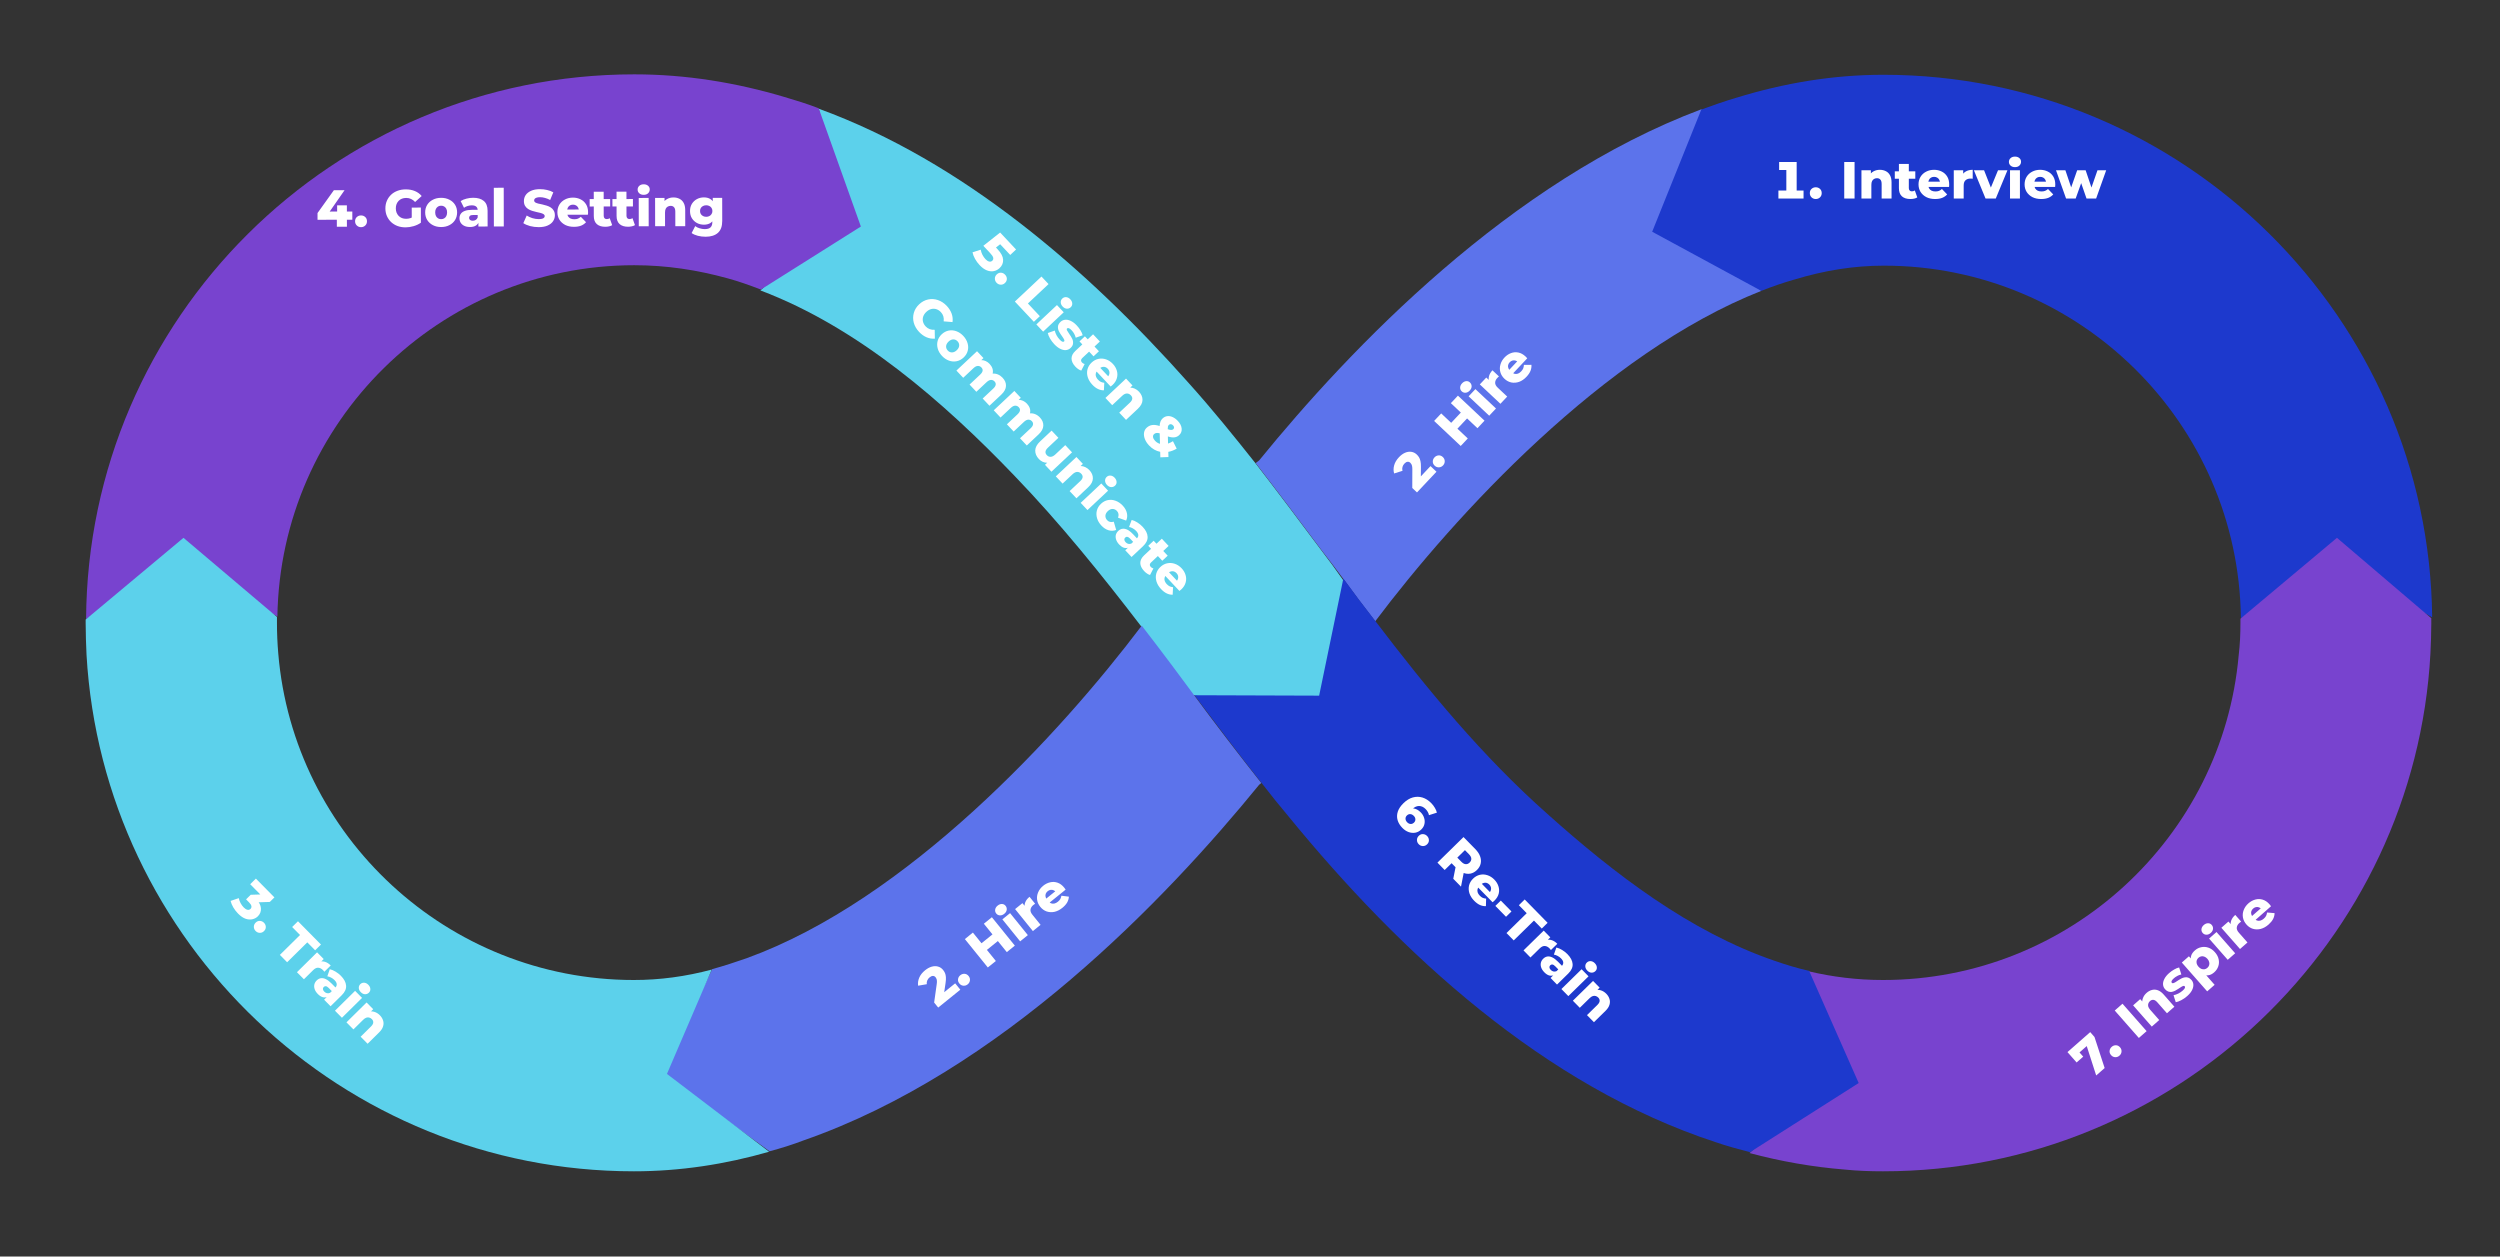 <svg width="1725" height="867" viewBox="0 0 1725 867" fill="none" xmlns="http://www.w3.org/2000/svg">
<rect x="0" y="0" width="1725" height="867" fill="#333333" stroke="none"/>
<g clip-path="url(#clip0_1956_7290)">
<path d="M1157.4 146.1L1215.3 200.7C1106.4 243.6 1003.8 355.8 948.898 428.7C941.398 419.1 934.198 409.5 926.998 399.6C922.198 393 917.098 386.4 911.998 379.8C896.998 359.7 881.698 339.3 866.398 319.5L868.798 317.7C931.798 240.3 1041.9 124.8 1174.2 75.3L1157.4 146.1Z" fill="#5C73EB"/>
<path d="M1299.6 51.6C1264.8 51.6 1230.9 57.3 1197.9 67.5C1189.8 69.9 1182 72.6 1173.9 75.6L1140 159.9L1215.3 200.7C1222.8 197.7 1230.6 195 1238.1 192.9C1258.8 186.6 1279.2 183.3 1299.9 183.3C1434.9 183.3 1544.7 292.2 1546.2 426.6L1612.8 388.2L1678.2 426C1676.1 219.3 1506.9 51.6 1299.6 51.6Z" fill="#1D39CD"/>
<path d="M1612.5 371.1L1545.9 426.9C1545.9 427.8 1545.9 429 1545.9 429.9C1545.9 437.4 1545.6 444.6 1544.7 452.1C1533.6 577.5 1427.7 676.2 1299.3 676.2C1281.6 676.2 1264.5 674.1 1248 670.2L1264.8 741L1207.2 795.6C1228.5 801.3 1250.4 805.2 1272.9 807C1281.6 807.9 1290.6 808.2 1299.3 808.2C1500.9 808.2 1666.2 649.5 1677 450.9C1677.3 444 1677.6 437.1 1677.6 430.2C1677.6 429 1677.6 427.8 1677.6 426.6L1612.5 371.1Z" fill="#7843CF"/>
<path d="M1248.3 669.9C1240.2 668.1 1232.4 665.7 1224.6 663C1165.8 642.9 1113.6 602.7 1067.7 561.6C1023 522 985.2 476.1 948.9 428.4C941.4 418.8 934.2 409.2 927 399.3L898.2 468.9L823.5 478.8C839.1 499.5 854.4 519.9 870.3 540C876.3 547.8 882.6 555.6 888.9 563.1C966.6 658.2 1065.6 749.4 1183.8 788.1C1191.6 790.8 1199.4 792.9 1207.5 795L1282.5 747.3L1248.3 669.9Z" fill="#1D39CD"/>
<path d="M912.003 380.1C897.003 360 881.703 339.6 866.403 319.8C851.403 300.9 836.403 282.3 820.203 264.3C750.603 186 664.503 111.3 564.903 75L582.003 146.1L524.703 200.4C592.203 225.9 651.303 277.5 699.903 328.2C731.403 360.9 759.903 396.3 787.503 432.3C794.403 441.6 801.603 450.9 808.503 459.9C813.303 466.5 818.403 473.1 823.203 479.7L910.203 480L926.703 400.2C921.903 393.3 917.103 386.7 912.003 380.1Z" fill="#5CD1EB"/>
<path d="M564.898 74.7C557.098 71.7 549.298 69.3 541.198 66.9C507.898 57 473.398 51.3 437.698 51.3C229.798 51.3 60.598 219.6 59.398 427.2L126.898 388.2L191.398 425.4C193.498 291.3 303.298 183 437.698 183C459.898 183 481.198 186.3 501.898 192C509.698 194.1 517.198 196.8 524.998 199.8L593.998 156.3L564.898 74.7Z" fill="#7843CF"/>
<path d="M823.498 479.1C818.698 472.5 813.598 465.9 808.798 459.3C801.898 450 794.698 440.7 787.798 431.7C731.398 506.4 626.098 621 515.098 661.2C507.298 663.9 499.198 666.6 491.398 668.7L456.898 740.7L530.998 794.4C538.798 792.3 546.598 789.9 554.398 786.9C690.598 739.5 804.298 620.7 868.798 541.5L870.298 540.3C854.398 520.2 838.798 499.8 823.498 479.1Z" fill="#5C73EB"/>
<path d="M460.202 741L491.102 669C473.102 673.8 455.402 676.2 437.402 676.2C308.702 676.2 202.502 576.9 192.002 450.9C191.402 444 191.102 436.8 191.102 429.9C191.102 428.7 191.102 427.2 191.102 425.7L126.602 371.1L59.102 427.5C59.102 428.4 59.102 429 59.102 429.9C59.102 437.4 59.402 444.6 59.702 451.8C71.102 650.1 236.102 808.2 437.402 808.2C469.202 808.2 500.402 803.4 530.702 794.7L460.202 741Z" fill="#5CD1EB"/>
<path d="M1239.7 134.66L1236.49 131.492H1244.45V137H1227.1V131.492H1235.77L1232.57 134.66V114.356L1235.63 117.308H1227.6V111.8H1239.7V134.66ZM1252.88 137.324C1251.73 137.324 1250.76 136.94 1249.96 136.172C1249.17 135.404 1248.78 134.432 1248.78 133.256C1248.78 132.032 1249.17 131.06 1249.96 130.34C1250.76 129.596 1251.73 129.224 1252.88 129.224C1254.03 129.224 1255 129.596 1255.8 130.34C1256.59 131.06 1256.98 132.032 1256.98 133.256C1256.98 134.432 1256.59 135.404 1255.8 136.172C1255 136.94 1254.03 137.324 1252.88 137.324ZM1272.52 137V111.8H1279.65V137H1272.52ZM1297.1 117.164C1298.62 117.164 1299.98 117.476 1301.21 118.1C1302.43 118.7 1303.39 119.636 1304.09 120.908C1304.81 122.18 1305.17 123.824 1305.17 125.84V137H1298.33V126.956C1298.33 125.564 1298.04 124.556 1297.46 123.932C1296.91 123.284 1296.13 122.96 1295.12 122.96C1294.4 122.96 1293.74 123.128 1293.14 123.464C1292.54 123.776 1292.08 124.268 1291.74 124.94C1291.4 125.612 1291.24 126.488 1291.24 127.568V137H1284.4V117.488H1290.91V123.032L1289.65 121.412C1290.4 119.996 1291.42 118.94 1292.71 118.244C1294.01 117.524 1295.47 117.164 1297.1 117.164ZM1318.17 137.324C1315.68 137.324 1313.73 136.712 1312.34 135.488C1310.95 134.24 1310.25 132.368 1310.25 129.872V113.132H1317.09V129.8C1317.09 130.496 1317.29 131.048 1317.67 131.456C1318.05 131.84 1318.55 132.032 1319.15 132.032C1319.96 132.032 1320.66 131.828 1321.23 131.42L1322.93 136.208C1322.35 136.592 1321.64 136.868 1320.8 137.036C1319.96 137.228 1319.09 137.324 1318.17 137.324ZM1307.41 123.32V118.208H1321.56V123.32H1307.41ZM1335.22 137.324C1332.92 137.324 1330.9 136.892 1329.18 136.028C1327.47 135.14 1326.14 133.94 1325.18 132.428C1324.24 130.892 1323.78 129.152 1323.78 127.208C1323.78 125.264 1324.23 123.536 1325.14 122.024C1326.08 120.488 1327.36 119.3 1329 118.46C1330.63 117.596 1332.46 117.164 1334.5 117.164C1336.42 117.164 1338.18 117.56 1339.76 118.352C1341.34 119.12 1342.6 120.26 1343.54 121.772C1344.48 123.284 1344.94 125.12 1344.94 127.28C1344.94 127.52 1344.93 127.796 1344.91 128.108C1344.88 128.42 1344.86 128.708 1344.84 128.972H1329.39V125.372H1341.2L1338.61 126.38C1338.63 125.492 1338.46 124.724 1338.1 124.076C1337.77 123.428 1337.29 122.924 1336.66 122.564C1336.06 122.204 1335.36 122.024 1334.54 122.024C1333.72 122.024 1333 122.204 1332.38 122.564C1331.78 122.924 1331.31 123.44 1330.98 124.112C1330.64 124.76 1330.47 125.528 1330.47 126.416V127.46C1330.47 128.42 1330.66 129.248 1331.05 129.944C1331.46 130.64 1332.03 131.18 1332.78 131.564C1333.52 131.924 1334.41 132.104 1335.44 132.104C1336.4 132.104 1337.22 131.972 1337.89 131.708C1338.58 131.42 1339.27 130.988 1339.94 130.412L1343.54 134.156C1342.6 135.188 1341.45 135.98 1340.08 136.532C1338.72 137.06 1337.1 137.324 1335.22 137.324ZM1348.1 137V117.488H1354.61V123.176L1353.64 121.556C1354.22 120.092 1355.15 119 1356.45 118.28C1357.75 117.536 1359.32 117.164 1361.17 117.164V123.32C1360.85 123.272 1360.58 123.248 1360.34 123.248C1360.12 123.224 1359.88 123.212 1359.62 123.212C1358.23 123.212 1357.1 123.596 1356.23 124.364C1355.37 125.108 1354.94 126.332 1354.94 128.036V137H1348.1ZM1370.02 137L1361.99 117.488H1369.01L1375.42 133.796H1371.89L1378.63 117.488H1385.14L1377.08 137H1370.02ZM1386.91 137V117.488H1393.75V137H1386.91ZM1390.33 115.328C1389.08 115.328 1388.07 114.98 1387.31 114.284C1386.54 113.588 1386.15 112.724 1386.15 111.692C1386.15 110.66 1386.54 109.796 1387.31 109.1C1388.07 108.404 1389.08 108.056 1390.33 108.056C1391.58 108.056 1392.59 108.392 1393.35 109.064C1394.12 109.712 1394.51 110.552 1394.51 111.584C1394.51 112.664 1394.12 113.564 1393.35 114.284C1392.61 114.98 1391.6 115.328 1390.33 115.328ZM1408.42 137.324C1406.12 137.324 1404.1 136.892 1402.37 136.028C1400.67 135.14 1399.34 133.94 1398.38 132.428C1397.44 130.892 1396.97 129.152 1396.97 127.208C1396.97 125.264 1397.43 123.536 1398.34 122.024C1399.28 120.488 1400.56 119.3 1402.19 118.46C1403.82 117.596 1405.66 117.164 1407.7 117.164C1409.62 117.164 1411.37 117.56 1412.96 118.352C1414.54 119.12 1415.8 120.26 1416.74 121.772C1417.67 123.284 1418.14 125.12 1418.14 127.28C1418.14 127.52 1418.13 127.796 1418.1 128.108C1418.08 128.42 1418.06 128.708 1418.03 128.972H1402.59V125.372H1414.4L1411.8 126.38C1411.83 125.492 1411.66 124.724 1411.3 124.076C1410.96 123.428 1410.48 122.924 1409.86 122.564C1409.26 122.204 1408.55 122.024 1407.74 122.024C1406.92 122.024 1406.2 122.204 1405.58 122.564C1404.98 122.924 1404.51 123.44 1404.17 124.112C1403.84 124.76 1403.67 125.528 1403.67 126.416V127.46C1403.67 128.42 1403.86 129.248 1404.24 129.944C1404.65 130.64 1405.23 131.18 1405.97 131.564C1406.72 131.924 1407.6 132.104 1408.64 132.104C1409.6 132.104 1410.41 131.972 1411.08 131.708C1411.78 131.42 1412.46 130.988 1413.14 130.412L1416.74 134.156C1415.8 135.188 1414.65 135.98 1413.28 136.532C1411.91 137.06 1410.29 137.324 1408.42 137.324ZM1425.59 137L1418.64 117.488H1425.12L1430.63 133.796H1427.53L1433.25 117.488H1439.09L1444.59 133.796H1441.57L1447.26 117.488H1453.27L1446.32 137H1439.7L1435.02 123.5H1437.03L1432.21 137H1425.59Z" fill="white"/>
<path d="M977.722 339.771L974.471 336.712L974.513 323.798C974.52 322.881 974.455 322.145 974.319 321.589C974.2 321.015 974.033 320.562 973.82 320.228C973.605 319.861 973.375 319.563 973.13 319.333C972.536 318.773 971.884 318.538 971.174 318.628C970.48 318.7 969.763 319.129 969.022 319.915C968.397 320.579 967.962 321.34 967.716 322.196C967.47 323.052 967.472 323.944 967.721 324.87L961.944 326.7C961.432 324.933 961.435 323.074 961.953 321.122C962.472 319.171 963.578 317.295 965.272 315.495C966.605 314.08 968 313.053 969.458 312.415C970.915 311.776 972.343 311.555 973.741 311.75C975.156 311.928 976.431 312.552 977.567 313.621C978.161 314.18 978.682 314.818 979.128 315.535C979.556 316.235 979.889 317.125 980.125 318.204C980.361 319.25 980.469 320.588 980.45 322.218L980.351 332.408L977.702 331.546L987.054 321.611L991.169 325.485L977.722 339.771ZM995.708 321.135C994.919 321.974 993.973 322.419 992.871 322.469C991.769 322.519 990.79 322.141 989.933 321.335C989.042 320.496 988.606 319.542 988.624 318.472C988.625 317.385 989.021 316.422 989.81 315.583C990.6 314.745 991.537 314.292 992.621 314.225C993.689 314.142 994.668 314.52 995.559 315.359C996.415 316.165 996.852 317.119 996.868 318.222C996.885 319.325 996.498 320.296 995.708 321.135ZM1001.09 278.181L1005.97 272.991L1024.32 290.263L1019.44 295.454L1001.09 278.181ZM1012.77 302.531L1007.89 307.722L989.539 290.45L994.425 285.259L1012.77 302.531ZM1012.63 288.35L1005.27 296.162L1000.97 292.116L1008.33 284.304L1012.63 288.35ZM1027.55 286.838L1013.34 273.464L1018.03 268.484L1032.23 281.857L1027.55 286.838ZM1014.11 269.494C1013.25 270.402 1012.31 270.898 1011.28 270.98C1010.24 271.062 1009.35 270.75 1008.6 270.042C1007.85 269.335 1007.48 268.463 1007.5 267.427C1007.52 266.391 1007.96 265.418 1008.81 264.509C1009.67 263.601 1010.61 263.097 1011.62 262.998C1012.62 262.883 1013.49 263.179 1014.25 263.887C1015.03 264.627 1015.42 265.523 1015.42 266.576C1015.42 267.595 1014.98 268.567 1014.11 269.494ZM1035.28 278.621L1021.07 265.247L1025.54 260.502L1029.68 264.401L1027.84 263.998C1027.16 262.575 1027.01 261.145 1027.37 259.708C1027.72 258.255 1028.53 256.855 1029.79 255.509L1034.28 259.729C1034.03 259.923 1033.82 260.107 1033.66 260.282C1033.49 260.423 1033.32 260.589 1033.14 260.782C1032.18 261.795 1031.69 262.88 1031.66 264.035C1031.61 265.175 1032.2 266.328 1033.44 267.496L1039.97 273.64L1035.28 278.621ZM1053.3 259.955C1051.72 261.633 1050.02 262.804 1048.21 263.47C1046.39 264.103 1044.61 264.25 1042.85 263.913C1041.09 263.542 1039.5 262.69 1038.08 261.357C1036.67 260.025 1035.72 258.508 1035.25 256.808C1034.77 255.074 1034.78 253.325 1035.29 251.56C1035.78 249.78 1036.72 248.147 1038.12 246.661C1039.44 245.263 1040.93 244.259 1042.59 243.648C1044.23 243.021 1045.93 242.885 1047.67 243.24C1049.41 243.595 1051.07 244.512 1052.64 245.993C1052.82 246.157 1053.01 246.355 1053.22 246.587C1053.43 246.818 1053.63 247.033 1053.8 247.231L1043.22 258.477L1040.6 256.01L1048.69 247.411L1047.65 249.99C1047.02 249.364 1046.34 248.959 1045.62 248.777C1044.92 248.578 1044.22 248.582 1043.53 248.79C1042.86 248.98 1042.25 249.372 1041.69 249.966C1041.13 250.56 1040.76 251.208 1040.6 251.909C1040.45 252.593 1040.5 253.287 1040.76 253.993C1041.01 254.681 1041.45 255.33 1042.1 255.939L1042.86 256.654C1043.55 257.312 1044.29 257.74 1045.06 257.937C1045.85 258.117 1046.63 258.068 1047.42 257.789C1048.2 257.494 1048.94 256.971 1049.64 256.22C1050.3 255.521 1050.76 254.836 1051.03 254.166C1051.3 253.462 1051.45 252.667 1051.49 251.783L1056.69 251.728C1056.8 253.117 1056.59 254.499 1056.05 255.873C1055.5 257.231 1054.58 258.592 1053.3 259.955Z" fill="white"/>
<path d="M647.364 695.226L644.558 691.754L646.349 678.965C646.48 678.058 646.516 677.319 646.456 676.75C646.416 676.165 646.313 675.693 646.146 675.334C645.983 674.942 645.796 674.615 645.584 674.353C645.071 673.719 644.457 673.397 643.741 673.39C643.044 673.367 642.275 673.695 641.435 674.374C640.726 674.947 640.191 675.641 639.832 676.457C639.472 677.272 639.353 678.155 639.474 679.106L633.503 680.137C633.235 678.317 633.49 676.475 634.268 674.612C635.046 672.749 636.396 671.041 638.319 669.487C639.831 668.265 641.352 667.436 642.883 667.001C644.414 666.567 645.858 666.541 647.217 666.924C648.595 667.292 649.774 668.082 650.754 669.296C651.267 669.93 651.696 670.633 652.041 671.403C652.371 672.155 652.58 673.082 652.668 674.183C652.759 675.251 652.685 676.591 652.446 678.204L650.967 688.287L648.459 687.074L659.07 678.497L662.623 682.893L647.364 695.226ZM667.71 679.199C666.814 679.923 665.816 680.235 664.718 680.136C663.619 680.036 662.7 679.529 661.961 678.615C661.191 677.663 660.889 676.658 661.052 675.6C661.2 674.523 661.722 673.623 662.618 672.899C663.514 672.175 664.504 671.853 665.588 671.934C666.656 671.996 667.575 672.503 668.345 673.455C669.084 674.37 669.387 675.375 669.254 676.47C669.12 677.565 668.606 678.475 667.71 679.199ZM678.859 637.37L684.403 632.89L700.243 652.489L694.699 656.97L678.859 637.37ZM687.14 663.079L681.596 667.56L665.756 647.96L671.3 643.48L687.14 663.079ZM688.914 649.009L680.57 655.752L676.859 651.16L685.203 644.417L688.914 649.009ZM703.902 649.532L691.637 634.357L696.957 630.057L709.221 645.233L703.902 649.532ZM692.939 630.527C691.968 631.312 690.966 631.675 689.931 631.616C688.896 631.557 688.054 631.127 687.406 630.324C686.757 629.522 686.513 628.608 686.672 627.584C686.832 626.56 687.398 625.656 688.368 624.871C689.339 624.087 690.334 623.715 691.354 623.755C692.358 623.776 693.185 624.188 693.834 624.99C694.513 625.83 694.78 626.772 694.635 627.814C694.494 628.823 693.928 629.728 692.939 630.527ZM712.679 642.439L700.414 627.263L705.482 623.168L709.057 627.591L707.283 626.942C706.811 625.442 706.852 624.004 707.408 622.629C707.948 621.236 708.937 619.959 710.374 618.797L714.243 623.585C713.971 623.744 713.741 623.899 713.554 624.049C713.371 624.167 713.177 624.308 712.972 624.474C711.889 625.349 711.253 626.357 711.064 627.497C710.86 628.619 711.293 629.842 712.364 631.168L717.998 638.139L712.679 642.439ZM733.056 626.386C731.264 627.835 729.425 628.766 727.538 629.18C725.654 629.56 723.864 629.464 722.167 628.892C720.474 628.286 719.016 627.226 717.794 625.715C716.572 624.203 715.841 622.572 715.599 620.823C715.362 619.04 715.614 617.309 716.355 615.63C717.081 613.932 718.238 612.442 719.824 611.159C721.318 609.953 722.929 609.159 724.659 608.78C726.374 608.381 728.07 608.476 729.749 609.064C731.427 609.651 732.945 610.785 734.303 612.465C734.454 612.652 734.618 612.874 734.795 613.132C734.973 613.389 735.135 613.628 735.282 613.849L723.271 623.556L721.008 620.756L730.191 613.334L728.809 615.748C728.27 615.042 727.656 614.55 726.969 614.272C726.3 613.98 725.61 613.889 724.899 614.002C724.206 614.099 723.542 614.404 722.907 614.917C722.273 615.43 721.826 616.022 721.567 616.694C721.326 617.352 721.287 618.047 721.448 618.781C721.594 619.496 721.946 620.199 722.504 620.89L723.16 621.702C723.764 622.448 724.433 622.972 725.17 623.271C725.924 623.556 726.712 623.614 727.532 623.445C728.337 623.258 729.141 622.839 729.943 622.191C730.69 621.587 731.241 620.972 731.598 620.344C731.958 619.683 732.219 618.917 732.379 618.046L737.533 618.695C737.453 620.086 737.055 621.426 736.338 622.716C735.606 623.986 734.512 625.21 733.056 626.386Z" fill="white"/>
<path d="M164.23 630.343C162.999 629.096 161.922 627.697 160.998 626.147C160.092 624.614 159.465 623.108 159.118 621.629L164.756 619.705C164.986 620.895 165.403 622.051 166.007 623.175C166.627 624.316 167.351 625.305 168.177 626.142C169.037 627.013 169.882 627.545 170.712 627.737C171.543 627.929 172.257 627.73 172.855 627.14C173.384 626.617 173.592 625.99 173.478 625.26C173.381 624.512 172.851 623.652 171.89 622.679L169.791 620.552L172.994 617.391L182.949 617.073L181.688 619.28L172.633 610.108L176.553 606.238L189.35 619.202L186.174 622.338L176.218 622.655L175.174 618.779L176.54 620.163C178.748 622.4 179.914 624.588 180.036 626.728C180.192 628.867 179.484 630.712 177.913 632.263C176.888 633.275 175.645 633.946 174.183 634.276C172.738 634.623 171.161 634.511 169.451 633.94C167.757 633.352 166.017 632.153 164.23 630.343ZM176.385 642.399C175.576 641.579 175.166 640.618 175.156 639.514C175.146 638.411 175.56 637.447 176.397 636.62C177.268 635.761 178.238 635.359 179.306 635.417C180.392 635.458 181.34 635.889 182.149 636.708C182.958 637.528 183.377 638.481 183.404 639.568C183.448 640.637 183.034 641.602 182.163 642.462C181.326 643.288 180.356 643.689 179.253 643.665C178.15 643.641 177.194 643.219 176.385 642.399ZM193.111 658.881L207.022 645.147L201.585 639.639L205.607 635.668L221.465 651.732L217.442 655.702L212.03 650.22L198.119 663.953L193.111 658.881ZM204.898 670.82L218.783 657.112L223.361 661.749L219.313 665.745L219.783 663.915C221.229 663.296 222.664 663.195 224.087 663.612C225.527 664.011 226.896 664.869 228.194 666.184L223.814 670.509C223.629 670.253 223.452 670.04 223.283 669.869C223.148 669.698 222.988 669.519 222.803 669.331C221.825 668.341 220.759 667.808 219.606 667.732C218.469 667.64 217.295 668.193 216.082 669.39L209.703 675.687L204.898 670.82ZM223.618 689.782L226.205 687.228L226.517 686.263L231.282 681.558C232.051 680.8 232.404 679.979 232.342 679.096C232.313 678.213 231.793 677.26 230.782 676.235C230.124 675.569 229.347 675.004 228.451 674.54C227.571 674.059 226.708 673.765 225.86 673.657L227.546 668.755C228.834 669.035 230.154 669.587 231.507 670.41C232.893 671.233 234.126 672.192 235.205 673.285C237.43 675.539 238.629 677.796 238.801 680.054C239.008 682.312 238.009 684.529 235.806 686.704L228.094 694.317L223.618 689.782ZM219.341 685.911C218.245 684.801 217.505 683.676 217.122 682.536C216.739 681.397 216.67 680.302 216.914 679.251C217.175 678.218 217.707 677.305 218.51 676.512C219.364 675.669 220.309 675.158 221.346 674.978C222.416 674.798 223.56 675 224.778 675.585C226.014 676.153 227.339 677.155 228.756 678.589L231.993 681.868L229.457 684.372L226.877 681.759C226.101 680.974 225.425 680.545 224.849 680.473C224.289 680.419 223.796 680.602 223.369 681.024C222.942 681.445 222.76 681.945 222.824 682.522C222.889 683.1 223.199 683.67 223.755 684.234C224.278 684.763 224.878 685.115 225.556 685.289C226.268 685.463 226.998 685.383 227.747 685.049L226.611 687.485C225.402 688.173 224.178 688.386 222.941 688.123C221.738 687.861 220.538 687.124 219.341 685.911ZM231.128 697.389L245.013 683.681L249.819 688.549L235.933 702.257L231.128 697.389ZM248.953 684.598C248.076 683.71 247.616 682.748 247.571 681.712C247.527 680.677 247.872 679.797 248.607 679.072C249.341 678.346 250.226 678.013 251.261 678.07C252.295 678.128 253.251 678.601 254.128 679.489C255.005 680.377 255.474 681.33 255.535 682.349C255.614 683.351 255.286 684.214 254.551 684.939C253.783 685.698 252.872 686.057 251.82 686.016C250.802 685.976 249.847 685.503 248.953 684.598ZM262.1 700.528C263.162 701.604 263.901 702.797 264.317 704.107C264.75 705.399 264.758 706.74 264.342 708.129C263.943 709.535 263.026 710.946 261.591 712.362L253.649 720.203L248.844 715.335L255.991 708.279C256.982 707.301 257.497 706.388 257.536 705.539C257.61 704.691 257.292 703.909 256.584 703.191C256.078 702.679 255.495 702.327 254.835 702.136C254.191 701.928 253.512 701.941 252.798 702.174C252.084 702.407 251.342 702.903 250.574 703.662L243.861 710.288L239.056 705.42L252.941 691.712L257.519 696.349L253.574 700.244L253.842 698.21C255.372 697.744 256.84 697.728 258.246 698.162C259.669 698.578 260.953 699.367 262.1 700.528Z" fill="white"/>
<path d="M219.095 151.648L219.088 147.004L230.366 131.254L237.746 131.242L226.792 146.992L223.406 145.989L243.098 145.957L243.107 151.609L219.095 151.648ZM232.423 156.45L232.415 151.626L232.622 145.974L232.615 141.69L239.347 141.679L239.371 156.439L232.423 156.45ZM249.118 156.747C247.966 156.749 246.993 156.367 246.2 155.6C245.407 154.833 245.009 153.862 245.007 152.686C245.005 151.462 245.399 150.489 246.19 149.768C246.981 149.023 247.953 148.649 249.105 148.647C250.257 148.646 251.229 149.016 252.022 149.759C252.815 150.477 253.213 151.449 253.215 152.673C253.217 153.849 252.822 154.821 252.032 155.591C251.241 156.36 250.27 156.746 249.118 156.747ZM279.834 156.878C277.842 156.881 275.993 156.572 274.288 155.951C272.583 155.305 271.106 154.396 269.856 153.222C268.63 152.048 267.668 150.669 266.969 149.087C266.271 147.48 265.92 145.716 265.917 143.796C265.913 141.876 266.259 140.124 266.952 138.539C267.645 136.929 268.615 135.536 269.861 134.358C271.107 133.18 272.582 132.277 274.285 131.651C276.012 131 277.895 130.673 279.935 130.67C282.311 130.666 284.436 131.058 286.309 131.847C288.183 132.636 289.732 133.774 290.959 135.26L286.429 139.371C285.564 138.436 284.627 137.742 283.618 137.288C282.633 136.809 281.529 136.571 280.305 136.573C279.225 136.575 278.241 136.744 277.354 137.082C276.466 137.419 275.711 137.912 275.088 138.561C274.465 139.186 273.974 139.943 273.616 140.832C273.281 141.696 273.115 142.681 273.117 143.785C273.118 144.841 273.288 145.812 273.625 146.7C273.987 147.587 274.48 148.354 275.105 149.001C275.73 149.624 276.475 150.115 277.339 150.474C278.228 150.808 279.2 150.975 280.256 150.973C281.312 150.971 282.344 150.802 283.351 150.464C284.359 150.102 285.378 149.501 286.408 148.659L290.413 153.657C288.974 154.691 287.307 155.486 285.412 156.041C283.517 156.596 281.658 156.875 279.834 156.878ZM284.111 152.731L284.096 143.227L290.396 143.217L290.413 153.657L284.111 152.731ZM304.405 156.658C302.269 156.661 300.372 156.233 298.714 155.371C297.057 154.51 295.747 153.324 294.785 151.814C293.846 150.279 293.375 148.528 293.372 146.56C293.369 144.592 293.834 142.851 294.768 141.338C295.725 139.824 297.031 138.646 298.686 137.803C300.341 136.937 302.236 136.502 304.372 136.498C306.508 136.495 308.405 136.924 310.062 137.785C311.743 138.622 313.053 139.796 313.992 141.307C314.93 142.817 315.401 144.556 315.404 146.524C315.407 148.492 314.942 150.245 314.009 151.783C313.075 153.296 311.769 154.486 310.09 155.353C308.436 156.22 306.541 156.655 304.405 156.658ZM304.396 151.222C305.188 151.221 305.883 151.04 306.483 150.679C307.106 150.318 307.597 149.789 307.956 149.092C308.315 148.372 308.494 147.519 308.492 146.535C308.491 145.551 308.309 144.724 307.948 144.052C307.587 143.357 307.094 142.83 306.47 142.471C305.869 142.112 305.173 141.933 304.381 141.934C303.613 141.935 302.917 142.116 302.294 142.477C301.694 142.838 301.203 143.367 300.82 144.064C300.461 144.736 300.283 145.565 300.284 146.549C300.286 147.533 300.467 148.384 300.828 149.104C301.213 149.799 301.706 150.326 302.307 150.685C302.931 151.044 303.628 151.223 304.396 151.222ZM330.083 156.293L330.077 152.657L329.607 151.757L329.596 145.061C329.595 143.981 329.257 143.154 328.584 142.579C327.936 141.98 326.891 141.682 325.451 141.684C324.515 141.686 323.567 141.843 322.608 142.157C321.648 142.446 320.833 142.855 320.162 143.385L317.85 138.744C318.953 138.022 320.272 137.468 321.808 137.082C323.367 136.671 324.915 136.465 326.451 136.462C329.619 136.457 332.068 137.185 333.798 138.646C335.552 140.084 336.432 142.35 336.437 145.446L336.455 156.282L330.083 156.293ZM324.323 156.626C322.763 156.628 321.443 156.366 320.362 155.84C319.281 155.314 318.452 154.595 317.874 153.684C317.321 152.773 317.043 151.754 317.041 150.626C317.04 149.426 317.338 148.393 317.936 147.528C318.559 146.639 319.506 145.966 320.777 145.508C322.048 145.025 323.692 144.783 325.708 144.78L330.316 144.772L330.322 148.336L326.65 148.342C325.546 148.344 324.766 148.525 324.311 148.886C323.879 149.247 323.664 149.727 323.665 150.327C323.666 150.927 323.895 151.407 324.351 151.766C324.808 152.125 325.432 152.304 326.224 152.303C326.968 152.302 327.64 152.12 328.239 151.759C328.863 151.374 329.318 150.798 329.605 150.029L330.545 152.548C330.187 153.892 329.48 154.913 328.426 155.611C327.395 156.285 326.027 156.623 324.323 156.626ZM340.772 156.275L340.729 129.563L347.569 129.552L347.612 156.264L340.772 156.275ZM371.715 156.729C369.651 156.733 367.658 156.484 365.737 155.983C363.841 155.458 362.291 154.788 361.09 153.974L363.422 148.715C364.551 149.433 365.848 150.031 367.313 150.508C368.801 150.962 370.278 151.188 371.742 151.185C372.726 151.184 373.518 151.098 374.117 150.929C374.717 150.736 375.149 150.496 375.412 150.207C375.7 149.895 375.843 149.535 375.842 149.127C375.841 148.551 375.577 148.095 375.048 147.76C374.52 147.425 373.835 147.15 372.995 146.935C372.154 146.72 371.218 146.506 370.186 146.292C369.177 146.077 368.157 145.803 367.124 145.469C366.116 145.134 365.191 144.704 364.35 144.177C363.509 143.626 362.824 142.92 362.295 142.056C361.765 141.169 361.5 140.054 361.497 138.71C361.495 137.198 361.901 135.829 362.715 134.604C363.553 133.378 364.799 132.392 366.454 131.646C368.109 130.899 370.172 130.524 372.644 130.52C374.3 130.517 375.921 130.706 377.505 131.088C379.114 131.445 380.543 131.983 381.792 132.701L379.604 137.996C378.403 137.35 377.215 136.872 376.038 136.562C374.861 136.228 373.721 136.062 372.617 136.064C371.633 136.065 370.841 136.175 370.242 136.392C369.642 136.585 369.21 136.849 368.947 137.186C368.684 137.522 368.552 137.906 368.553 138.338C368.554 138.89 368.806 139.334 369.311 139.669C369.84 139.98 370.524 140.243 371.364 140.458C372.229 140.648 373.165 140.851 374.173 141.065C375.206 141.28 376.226 141.554 377.235 141.888C378.267 142.199 379.204 142.629 380.045 143.18C380.886 143.706 381.559 144.413 382.064 145.3C382.594 146.164 382.859 147.255 382.861 148.575C382.864 150.039 382.446 151.396 381.608 152.645C380.794 153.871 379.56 154.857 377.905 155.603C376.274 156.35 374.211 156.725 371.715 156.729ZM396.067 156.51C393.763 156.514 391.746 156.085 390.017 155.224C388.311 154.338 386.977 153.141 386.015 151.63C385.076 150.096 384.606 148.356 384.603 146.412C384.599 144.468 385.053 142.74 385.962 141.226C386.896 139.689 388.178 138.499 389.808 137.656C391.439 136.789 393.274 136.354 395.314 136.351C397.234 136.348 398.987 136.741 400.572 137.531C402.157 138.296 403.419 139.434 404.358 140.944C405.296 142.455 405.767 144.29 405.771 146.45C405.771 146.69 405.759 146.966 405.736 147.278C405.712 147.59 405.689 147.878 405.665 148.142L390.221 148.167L390.216 144.567L402.024 144.548L399.433 145.56C399.456 144.672 399.287 143.905 398.925 143.257C398.588 142.61 398.108 142.107 397.483 141.748C396.882 141.388 396.174 141.21 395.358 141.211C394.542 141.212 393.822 141.393 393.199 141.754C392.6 142.115 392.132 142.632 391.798 143.305C391.463 143.953 391.296 144.722 391.297 145.61L391.299 146.654C391.3 147.614 391.494 148.441 391.879 149.137C392.288 149.832 392.865 150.371 393.61 150.754C394.354 151.113 395.242 151.291 396.274 151.289C397.234 151.288 398.05 151.155 398.722 150.89C399.417 150.6 400.101 150.167 400.772 149.59L404.378 153.328C403.443 154.362 402.293 155.156 400.926 155.71C399.558 156.24 397.939 156.507 396.067 156.51ZM417.653 156.475C415.157 156.479 413.212 155.87 411.818 154.648C410.424 153.403 409.725 151.532 409.72 149.036L409.693 132.296L416.533 132.285L416.56 148.953C416.561 149.649 416.754 150.2 417.139 150.608C417.524 150.991 418.016 151.182 418.616 151.181C419.432 151.18 420.128 150.975 420.703 150.566L422.403 155.351C421.827 155.736 421.12 156.013 420.28 156.183C419.44 156.376 418.565 156.473 417.653 156.475ZM406.866 142.488L406.858 137.376L421.006 137.353L421.014 142.465L406.866 142.488ZM433.367 156.45C430.871 156.454 428.926 155.845 427.532 154.623C426.138 153.377 425.439 151.506 425.435 149.01L425.408 132.27L432.248 132.259L432.275 148.927C432.276 149.623 432.469 150.175 432.854 150.582C433.238 150.966 433.731 151.157 434.331 151.156C435.147 151.155 435.842 150.95 436.418 150.541L438.118 155.326C437.542 155.711 436.835 155.988 435.995 156.157C435.155 156.351 434.279 156.448 433.367 156.45ZM422.581 142.463L422.572 137.351L436.72 137.328L436.729 142.44L422.581 142.463ZM440.756 156.114L440.725 136.602L447.565 136.591L447.596 156.103L440.756 156.114ZM444.141 134.436C442.893 134.438 441.885 134.092 441.116 133.397C440.347 132.702 439.961 131.839 439.959 130.807C439.958 129.775 440.34 128.91 441.107 128.213C441.874 127.516 442.882 127.166 444.13 127.164C445.378 127.162 446.386 127.496 447.155 128.167C447.924 128.814 448.31 129.653 448.311 130.685C448.313 131.765 447.93 132.666 447.164 133.387C446.421 134.084 445.413 134.434 444.141 134.436ZM464.717 136.239C466.229 136.236 467.598 136.546 468.823 137.168C470.048 137.766 471.009 138.701 471.707 139.972C472.43 141.242 472.792 142.886 472.795 144.902L472.813 156.062L465.973 156.073L465.957 146.029C465.955 144.637 465.665 143.629 465.088 143.006C464.535 142.359 463.755 142.036 462.747 142.038C462.027 142.039 461.367 142.208 460.768 142.545C460.168 142.858 459.701 143.351 459.366 144.023C459.031 144.696 458.864 145.572 458.866 146.652L458.881 156.084L452.041 156.095L452.01 136.583L458.526 136.573L458.535 142.117L457.272 140.499C458.014 139.082 459.032 138.024 460.327 137.326C461.622 136.604 463.085 136.241 464.717 136.239ZM486.906 163.347C485.034 163.35 483.245 163.137 481.541 162.708C479.86 162.278 478.419 161.645 477.218 160.807L479.694 156.015C480.511 156.661 481.52 157.164 482.72 157.522C483.945 157.904 485.133 158.094 486.285 158.092C488.133 158.089 489.465 157.679 490.279 156.862C491.094 156.068 491.5 154.904 491.498 153.368L491.494 151.064L491.845 145.591L491.8 140.083L491.794 136.519L498.31 136.509L498.336 152.456C498.342 156.152 497.351 158.89 495.361 160.669C493.372 162.449 490.554 163.341 486.906 163.347ZM485.704 155.033C483.976 155.036 482.38 154.654 480.914 153.889C479.473 153.099 478.307 152.009 477.417 150.618C476.551 149.204 476.116 147.536 476.113 145.616C476.11 143.696 476.539 142.04 477.401 140.646C478.287 139.229 479.449 138.135 480.888 137.365C482.351 136.594 483.946 136.208 485.674 136.205C487.33 136.202 488.746 136.536 489.924 137.206C491.101 137.852 491.99 138.871 492.592 140.262C493.219 141.653 493.534 143.428 493.537 145.588C493.541 147.748 493.231 149.525 492.61 150.918C492.012 152.311 491.126 153.344 489.951 154.018C488.776 154.692 487.36 155.03 485.704 155.033ZM487.316 149.594C488.132 149.593 488.851 149.424 489.475 149.087C490.122 148.75 490.625 148.281 490.984 147.68C491.367 147.08 491.558 146.383 491.557 145.591C491.556 144.799 491.363 144.104 490.978 143.504C490.617 142.905 490.112 142.45 489.463 142.139C488.839 141.804 488.119 141.637 487.303 141.638C486.487 141.64 485.755 141.809 485.107 142.146C484.46 142.459 483.945 142.916 483.562 143.516C483.203 144.117 483.024 144.813 483.025 145.605C483.026 146.397 483.207 147.093 483.568 147.692C483.953 148.292 484.47 148.759 485.119 149.094C485.767 149.429 486.5 149.596 487.316 149.594Z" fill="white"/>
<path d="M688.375 172.033C690.791 174.604 692.049 176.995 692.15 179.205C692.267 181.433 691.451 183.369 689.702 185.012C688.565 186.08 687.236 186.769 685.716 187.078C684.229 187.388 682.63 187.211 680.919 186.546C679.242 185.883 677.573 184.668 675.913 182.901C674.697 181.607 673.647 180.173 672.762 178.601C671.894 177.045 671.321 175.542 671.044 174.09L676.703 172.28C676.904 173.475 677.283 174.633 677.843 175.754C678.418 176.892 679.125 177.908 679.963 178.8C680.801 179.692 681.633 180.244 682.459 180.457C683.318 180.67 684.054 180.489 684.666 179.914C685.278 179.339 685.495 178.641 685.317 177.821C685.139 177 684.425 175.925 683.176 174.596L678.493 169.611L690.086 160.447L701.08 172.149L697.066 175.92L690.115 168.522L687.217 170.8L688.375 172.033ZM687.616 195.094C686.827 194.255 686.441 193.283 686.459 192.18C686.476 191.077 686.913 190.123 687.77 189.318C688.645 188.496 689.616 188.11 690.684 188.161C691.769 188.228 692.714 188.691 693.519 189.548C694.341 190.423 694.743 191.394 694.727 192.464C694.711 193.533 694.265 194.478 693.391 195.3C692.534 196.105 691.554 196.482 690.452 196.431C689.366 196.397 688.421 195.951 687.616 195.094ZM718.622 190.82L723.503 196.015L709.256 209.4L717.489 218.163L713.37 222.033L700.256 208.075L718.622 190.82ZM729.3 210.493L733.983 215.478L719.763 228.838L715.079 223.853L729.3 210.493ZM733.216 211.506C732.361 210.597 731.925 209.624 731.906 208.588C731.888 207.551 732.254 206.68 733.006 205.973C733.759 205.267 734.651 204.955 735.684 205.038C736.717 205.121 737.661 205.617 738.516 206.527C739.37 207.437 739.816 208.401 739.852 209.421C739.905 210.425 739.556 211.28 738.804 211.986C738.017 212.726 737.098 213.062 736.047 212.995C735.014 212.912 734.07 212.416 733.216 211.506ZM727.426 237.468C726.309 236.279 725.339 234.984 724.517 233.583C723.712 232.165 723.2 230.901 722.98 229.791L727.796 228.082C728.001 229.107 728.401 230.181 728.994 231.303C729.605 232.409 730.321 233.399 731.143 234.273C731.899 235.078 732.511 235.572 732.981 235.757C733.485 235.942 733.894 235.887 734.209 235.591C734.523 235.296 734.545 234.88 734.273 234.345C734.035 233.812 733.558 233.041 732.842 232.034C731.914 230.766 731.186 229.622 730.657 228.604C730.145 227.603 729.924 226.527 729.994 225.375C730.064 224.222 730.65 223.128 731.752 222.093C732.661 221.239 733.721 220.754 734.93 220.639C736.156 220.507 737.455 220.768 738.827 221.422C740.233 222.077 741.618 223.131 742.982 224.583C743.952 225.615 744.808 226.736 745.551 227.948C746.294 229.16 746.794 230.288 747.05 231.331L742.26 233.016C741.777 231.099 740.845 229.406 739.465 227.937C738.725 227.15 738.087 226.663 737.549 226.476C737.029 226.273 736.62 226.311 736.323 226.591C735.991 226.903 735.944 227.326 736.182 227.86C736.437 228.377 736.93 229.165 737.661 230.223C738.588 231.56 739.298 232.719 739.794 233.703C740.29 234.686 740.494 235.745 740.408 236.88C740.356 238.016 739.787 239.093 738.703 240.112C737.811 240.95 736.751 241.435 735.525 241.567C734.316 241.682 733.009 241.395 731.604 240.706C730.216 240.034 728.823 238.955 727.426 237.468ZM746.083 255.696C745.426 255.523 744.741 255.196 744.025 254.715C743.327 254.252 742.657 253.68 742.016 252.997C740.274 251.143 739.39 249.29 739.362 247.439C739.335 245.587 740.223 243.815 742.024 242.123L746.799 237.636L744.852 235.564L748.578 232.063L750.525 234.136L754.224 230.66L758.908 235.646L755.208 239.121L758.265 242.375L754.539 245.875L751.483 242.621L746.76 247.058C746.253 247.535 745.974 248.044 745.923 248.586C745.906 249.129 746.111 249.627 746.538 250.082C747.081 250.659 747.706 251.027 748.414 251.185L746.083 255.696ZM767.667 265.631C767.632 265.664 767.196 266.024 766.36 266.711L756.648 256.373C756.11 257.274 755.92 258.21 756.076 259.183C756.267 260.156 756.789 261.098 757.644 262.007C758.284 262.69 758.931 263.185 759.584 263.494C760.253 263.821 761.044 264.032 761.958 264.129L761.694 269.316C758.857 269.38 756.189 268.083 753.691 265.424C752.13 263.763 751.073 262.006 750.519 260.155C749.966 258.304 749.92 256.503 750.382 254.752C750.861 253.018 751.808 251.485 753.225 250.154C754.625 248.84 756.187 247.997 757.914 247.626C759.674 247.257 761.428 247.371 763.175 247.969C764.922 248.567 766.494 249.609 767.891 251.096C769.222 252.512 770.133 254.077 770.622 255.791C771.13 257.487 771.136 259.194 770.641 260.91C770.18 262.628 769.189 264.201 767.667 265.631ZM764.374 254.45C763.651 253.68 762.824 253.238 761.894 253.124C760.98 253.028 760.081 253.263 759.197 253.83L764.67 259.654C765.29 258.808 765.573 257.917 765.517 256.981C765.478 256.063 765.097 255.219 764.374 254.45ZM785.9 270.264C787.56 272.031 788.366 273.941 788.319 275.994C788.289 278.064 787.215 280.094 785.099 282.082L776.965 289.724L772.282 284.739L779.602 277.861C781.543 276.037 781.783 274.347 780.32 272.79C779.515 271.933 778.586 271.505 777.533 271.506C776.497 271.525 775.419 272.06 774.3 273.112L767.426 279.57L762.742 274.585L776.963 261.225L781.424 265.974L779.876 267.428C780.979 267.445 782.041 267.699 783.062 268.189C784.1 268.663 785.046 269.355 785.9 270.264ZM800.642 315.556L800.531 311.758C799.114 311.476 797.746 310.966 796.428 310.229C795.127 309.475 793.934 308.521 792.85 307.367C791.551 305.985 790.595 304.529 789.981 302.999C789.384 301.452 789.183 299.994 789.378 298.625C789.574 297.256 790.162 296.111 791.141 295.191C792.295 294.106 793.589 293.467 795.021 293.274C796.471 293.065 798.179 293.288 800.145 293.944C800.233 291.654 800.916 289.91 802.193 288.71C803.12 287.839 804.18 287.32 805.374 287.154C806.567 286.987 807.792 287.187 809.048 287.752C810.338 288.319 811.558 289.214 812.708 290.439C814.302 292.135 815.182 293.878 815.347 295.666C815.545 297.455 814.971 298.982 813.625 300.247C812.68 301.135 811.578 301.643 810.317 301.774C809.073 301.922 807.577 301.714 805.829 301.15L805.955 306.069C807.054 305.696 808.183 305.146 809.343 304.418L811.908 309.566C810.005 310.695 808.08 311.433 806.134 311.78L806.226 315.348L800.642 315.556ZM809.428 293.52C808.952 293.013 808.443 292.734 807.901 292.683C807.393 292.633 806.938 292.797 806.536 293.175C806.238 293.454 806.024 293.804 805.892 294.225C805.794 294.646 805.74 295.29 805.73 296.155C806.754 296.51 807.556 296.679 808.133 296.663C808.745 296.648 809.226 296.476 809.576 296.148C809.96 295.786 810.135 295.376 810.098 294.916C810.095 294.458 809.872 293.992 809.428 293.52ZM796.999 304.16C797.952 305.175 799.085 305.872 800.398 306.253L800.191 298.988C799.299 298.739 798.537 298.664 797.906 298.764C797.292 298.846 796.749 299.11 796.277 299.553C795.717 300.079 795.492 300.768 795.601 301.621C795.728 302.456 796.194 303.303 796.999 304.16ZM634.178 229.027C632.371 227.103 631.146 224.993 630.505 222.698C629.897 220.404 629.908 218.138 630.538 215.899C631.168 213.661 632.402 211.679 634.238 209.953C636.075 208.228 638.13 207.12 640.403 206.631C642.677 206.141 644.931 206.28 647.165 207.045C649.433 207.812 651.471 209.158 653.279 211.082C654.856 212.761 655.981 214.553 656.651 216.459C657.322 218.364 657.517 220.289 657.235 222.233L651.138 221.737C651.455 219.2 650.817 217.083 649.222 215.387C648.286 214.39 647.229 213.703 646.052 213.327C644.892 212.968 643.704 212.948 642.489 213.267C641.307 213.586 640.2 214.231 639.168 215.201C638.136 216.17 637.415 217.243 637.005 218.418C636.629 219.595 636.584 220.774 636.869 221.954C637.172 223.152 637.791 224.25 638.728 225.247C640.322 226.943 642.395 227.713 644.946 227.555L645.061 233.67C643.104 233.83 641.195 233.516 639.335 232.728C637.475 231.94 635.756 230.706 634.178 229.027ZM649.979 245.582C648.549 244.06 647.574 242.391 647.053 240.575C646.533 238.759 646.503 236.976 646.966 235.224C647.444 233.49 648.392 231.958 649.809 230.627C651.208 229.312 652.788 228.47 654.548 228.101C656.325 227.748 658.086 227.888 659.832 228.52C661.612 229.153 663.226 230.239 664.672 231.778C666.118 233.317 667.101 234.995 667.622 236.811C668.16 238.611 668.19 240.377 667.711 242.111C667.25 243.829 666.311 245.353 664.894 246.684C663.478 248.015 661.889 248.865 660.129 249.235C658.368 249.605 656.598 249.473 654.818 248.84C653.038 248.207 651.425 247.121 649.979 245.582ZM653.941 241.86C654.762 242.734 655.733 243.172 656.854 243.173C657.992 243.158 659.095 242.649 660.162 241.646C661.211 240.66 661.77 239.608 661.839 238.49C661.908 237.371 661.532 236.375 660.71 235.5C659.888 234.626 658.917 234.188 657.796 234.187C656.676 234.186 655.591 234.678 654.541 235.664C653.474 236.667 652.898 237.735 652.811 238.87C652.743 239.989 653.119 240.985 653.941 241.86ZM691.787 260.639C693.43 262.388 694.212 264.272 694.132 266.29C694.069 268.325 692.979 270.337 690.862 272.326L682.729 279.967L678.045 274.982L685.365 268.105C686.362 267.168 686.916 266.286 687.027 265.457C687.154 264.646 686.897 263.9 686.256 263.217C685.55 262.465 684.72 262.108 683.768 262.147C682.816 262.185 681.807 262.705 680.74 263.707L673.682 270.338L668.999 265.353L676.319 258.476C678.26 256.652 678.557 255.023 677.21 253.588C676.487 252.819 675.649 252.453 674.697 252.491C673.745 252.529 672.736 253.05 671.669 254.052L664.611 260.683L659.927 255.698L674.148 242.338L678.61 247.087L677.114 248.492C678.184 248.474 679.196 248.693 680.15 249.147C681.137 249.602 682.034 250.258 682.839 251.115C683.776 252.112 684.43 253.177 684.802 254.309C685.174 255.441 685.215 256.606 684.923 257.802C686.166 257.688 687.382 257.879 688.572 258.374C689.762 258.87 690.834 259.625 691.787 260.639ZM717.544 288.055C719.187 289.804 719.969 291.688 719.889 293.706C719.826 295.741 718.736 297.753 716.619 299.742L708.486 307.383L703.802 302.398L711.122 295.521C712.119 294.584 712.673 293.701 712.784 292.873C712.911 292.062 712.654 291.315 712.013 290.633C711.307 289.881 710.478 289.524 709.526 289.562C708.574 289.6 707.564 290.121 706.497 291.123L699.439 297.754L694.756 292.769L702.076 285.892C704.017 284.068 704.314 282.438 702.967 281.004C702.244 280.234 701.406 279.869 700.454 279.907C699.502 279.945 698.493 280.465 697.426 281.468L690.368 288.099L685.685 283.114L699.905 269.753L704.367 274.502L702.871 275.907C703.941 275.89 704.953 276.108 705.907 276.562C706.895 277.018 707.791 277.674 708.596 278.531C709.533 279.528 710.187 280.593 710.559 281.725C710.932 282.857 710.972 284.021 710.68 285.218C711.923 285.104 713.139 285.294 714.329 285.79C715.519 286.285 716.591 287.04 717.544 288.055ZM739.713 312.124L725.492 325.485L721.031 320.736L722.552 319.306C721.482 319.323 720.453 319.105 719.466 318.649C718.478 318.194 717.598 317.555 716.826 316.733C715.1 314.897 714.262 312.918 714.311 310.797C714.377 308.694 715.494 306.623 717.663 304.586L725.613 297.117L730.297 302.102L723.16 308.806C722.093 309.809 721.504 310.741 721.392 311.604C721.28 312.466 721.586 313.282 722.309 314.052C723.048 314.839 723.919 315.223 724.922 315.203C725.958 315.184 727.044 314.641 728.181 313.573L735.029 307.139L739.713 312.124ZM751.667 324.375C753.327 326.142 754.133 328.052 754.086 330.104C754.055 332.175 752.982 334.204 750.865 336.193L742.732 343.834L738.048 338.849L745.369 331.972C747.31 330.148 747.55 328.457 746.087 326.901C745.282 326.044 744.353 325.616 743.3 325.617C742.264 325.635 741.186 326.171 740.067 327.222L733.192 333.681L728.509 328.695L742.729 315.335L747.191 320.084L745.643 321.539C746.746 321.556 747.808 321.81 748.828 322.3C749.866 322.774 750.812 323.466 751.667 324.375ZM759.893 333.604L764.576 338.589L750.356 351.949L745.672 346.964L759.893 333.604ZM763.809 334.617C762.954 333.708 762.518 332.735 762.499 331.699C762.481 330.662 762.847 329.791 763.599 329.084C764.352 328.378 765.244 328.066 766.277 328.149C767.31 328.232 768.254 328.729 769.109 329.638C769.963 330.548 770.409 331.512 770.445 332.532C770.498 333.536 770.149 334.391 769.397 335.097C768.61 335.837 767.691 336.173 766.64 336.106C765.607 336.023 764.663 335.527 763.809 334.617ZM759.991 362.678C758.512 361.104 757.504 359.4 756.967 357.567C756.43 355.733 756.393 353.941 756.855 352.189C757.333 350.456 758.281 348.923 759.698 347.592C761.115 346.261 762.695 345.419 764.437 345.066C766.214 344.714 767.992 344.871 769.771 345.538C771.567 346.188 773.205 347.3 774.684 348.874C776.196 350.484 777.153 352.203 777.554 354.032C777.973 355.845 777.8 357.571 777.036 359.211L771.445 357.203C772.113 355.357 771.865 353.812 770.698 352.57C769.86 351.678 768.864 351.214 767.71 351.178C766.573 351.16 765.48 351.643 764.431 352.629C763.364 353.632 762.795 354.709 762.725 355.862C762.689 357.015 763.091 358.038 763.929 358.93C765.095 360.172 766.621 360.517 768.506 359.964L770.162 365.67C768.477 366.33 766.735 366.403 764.934 365.889C763.151 365.358 761.503 364.288 759.991 362.678ZM788.403 363.476C790.621 365.838 791.772 368.149 791.854 370.409C791.954 372.654 790.893 374.819 788.672 376.906L780.774 384.326L776.411 379.682L778.248 377.957C776.192 378.538 774.187 377.788 772.231 375.706C771.196 374.604 770.493 373.47 770.121 372.304C769.75 371.138 769.691 370.041 769.944 369.013C770.231 367.986 770.794 367.078 771.633 366.29C772.98 365.024 774.506 364.562 776.21 364.904C777.932 365.23 779.803 366.468 781.824 368.619L784.487 371.453C785.909 369.952 785.716 368.24 783.908 366.316C783.267 365.634 782.505 365.05 781.62 364.564C780.753 364.061 779.897 363.746 779.052 363.618L780.859 358.759C782.123 359.053 783.421 359.628 784.752 360.485C786.118 361.342 787.335 362.339 788.403 363.476ZM776.686 374.139C777.228 374.716 777.845 375.092 778.535 375.266C779.226 375.44 779.933 375.369 780.656 375.052L781.889 373.893L779.868 371.742C778.504 370.29 777.341 370.016 776.379 370.92C775.942 371.331 775.748 371.826 775.798 372.405C775.848 372.983 776.144 373.561 776.686 374.139ZM793.527 396.743C792.87 396.57 792.184 396.243 791.469 395.762C790.77 395.299 790.1 394.726 789.46 394.044C787.718 392.19 786.833 390.337 786.806 388.485C786.779 386.634 787.666 384.862 789.468 383.169L794.243 378.683L792.296 376.61L796.021 373.11L797.969 375.183L801.668 371.707L806.351 376.692L802.652 380.168L805.709 383.421L801.983 386.921L798.926 383.668L794.204 388.105C793.696 388.582 793.417 389.091 793.366 389.632C793.35 390.175 793.555 390.674 793.982 391.129C794.524 391.706 795.15 392.074 795.858 392.231L793.527 396.743ZM815.11 406.678C815.075 406.71 814.64 407.07 813.803 407.757L804.091 397.42C803.554 398.32 803.363 399.256 803.52 400.229C803.71 401.203 804.233 402.144 805.087 403.054C805.728 403.736 806.375 404.232 807.027 404.541C807.696 404.867 808.488 405.079 809.401 405.175L809.138 410.362C806.3 410.427 803.633 409.13 801.135 406.471C799.574 404.809 798.516 403.053 797.963 401.202C797.409 399.351 797.364 397.55 797.826 395.798C798.304 394.064 799.252 392.532 800.669 391.201C802.068 389.886 803.631 389.044 805.357 388.673C807.118 388.303 808.871 388.417 810.619 389.015C812.366 389.613 813.938 390.655 815.335 392.142C816.666 393.559 817.576 395.124 818.066 396.837C818.573 398.534 818.58 400.24 818.085 401.957C817.624 403.674 816.632 405.248 815.11 406.678ZM811.817 395.496C811.094 394.727 810.267 394.285 809.337 394.171C808.423 394.074 807.525 394.31 806.641 394.876L812.113 400.701C812.734 399.854 813.016 398.963 812.961 398.028C812.921 397.11 812.54 396.266 811.817 395.496Z" fill="white"/>
<path d="M967.644 571.268C965.997 569.589 964.894 567.796 964.336 565.89C963.794 564 963.839 562.058 964.469 560.061C965.117 558.082 966.408 556.143 968.345 554.244C970.435 552.194 972.604 550.857 974.85 550.234C977.13 549.612 979.353 549.634 981.519 550.3C983.702 550.983 985.717 552.267 987.566 554.152C988.557 555.163 989.387 556.249 990.054 557.409C990.756 558.57 991.22 559.678 991.447 560.732L985.983 562.461C985.838 561.594 985.549 560.819 985.114 560.136C984.714 559.453 984.228 558.82 983.656 558.238C982.295 556.85 980.783 556.148 979.12 556.131C977.474 556.132 975.845 556.922 974.235 558.502C973.943 558.788 973.635 559.09 973.309 559.409C973.018 559.729 972.734 560.074 972.459 560.445L972.253 558.126C973.223 557.847 974.157 557.737 975.056 557.797C975.972 557.874 976.869 558.137 977.747 558.587C978.642 559.054 979.501 559.707 980.324 560.547C981.433 561.678 982.202 562.941 982.629 564.337C983.091 565.733 983.171 567.134 982.868 568.54C982.583 569.929 981.867 571.186 980.718 572.312C979.468 573.539 978.069 574.289 976.522 574.562C974.992 574.819 973.449 574.668 971.893 574.11C970.354 573.535 968.938 572.587 967.644 571.268ZM970.965 567.405C971.436 567.885 971.942 568.213 972.483 568.388C973.041 568.58 973.593 568.611 974.137 568.48C974.681 568.35 975.185 568.058 975.648 567.604C976.333 566.932 976.655 566.163 976.612 565.297C976.586 564.448 976.212 563.655 975.49 562.918C975.002 562.421 974.48 562.077 973.922 561.885C973.38 561.71 972.829 561.679 972.268 561.792C971.723 561.923 971.22 562.215 970.757 562.668C970.312 563.105 970.018 563.595 969.877 564.136C969.753 564.661 969.773 565.213 969.937 565.792C970.119 566.353 970.461 566.891 970.965 567.405ZM978.918 582.507C978.111 581.685 977.705 580.722 977.699 579.619C977.692 578.516 978.109 577.552 978.949 576.729C979.823 575.872 980.794 575.474 981.863 575.535C982.948 575.58 983.894 576.014 984.701 576.836C985.508 577.659 985.923 578.613 985.946 579.699C985.986 580.769 985.57 581.732 984.696 582.589C983.856 583.413 982.885 583.811 981.782 583.783C980.679 583.755 979.724 583.33 978.918 582.507ZM991.833 595.215L1009.83 577.571L1017.89 585.796C1019.5 587.441 1020.63 589.115 1021.25 590.818C1021.9 592.539 1022.03 594.22 1021.66 595.863C1021.31 597.489 1020.44 598.974 1019.07 600.318C1017.72 601.646 1016.23 602.471 1014.59 602.794C1012.98 603.101 1011.32 602.915 1009.61 602.237C1007.94 601.558 1006.29 600.397 1004.68 598.752L999.387 593.354L1003.74 593.524L996.824 600.304L991.833 595.215ZM1002.75 606.345L1004.92 595.445L1010.23 600.868L1008.09 611.794L1002.75 606.345ZM1003.2 594.053L1003.32 589.498L1008.31 594.587C1009.35 595.649 1010.36 596.211 1011.32 596.271C1012.31 596.348 1013.21 595.984 1014.03 595.177C1014.87 594.354 1015.26 593.45 1015.2 592.465C1015.16 591.497 1014.62 590.482 1013.58 589.42L1008.59 584.33L1013.15 584.299L1003.2 594.053ZM1017.19 621.537C1015.58 619.892 1014.48 618.15 1013.88 616.311C1013.32 614.473 1013.25 612.682 1013.65 610.938C1014.1 609.194 1015.01 607.641 1016.4 606.28C1017.79 604.919 1019.34 604.035 1021.06 603.627C1022.81 603.22 1024.56 603.305 1026.3 603.882C1028.06 604.442 1029.65 605.451 1031.08 606.907C1032.43 608.278 1033.37 609.806 1033.91 611.492C1034.47 613.161 1034.54 614.858 1034.12 616.585C1033.69 618.312 1032.71 619.932 1031.17 621.444C1031 621.612 1030.79 621.797 1030.55 621.998C1030.31 622.2 1030.09 622.384 1029.88 622.552L1019.07 611.525L1021.64 609.004L1029.91 617.435L1027.37 616.29C1028.03 615.686 1028.46 615.028 1028.67 614.317C1028.89 613.624 1028.92 612.928 1028.74 612.231C1028.58 611.55 1028.21 610.919 1027.64 610.336C1027.07 609.753 1026.43 609.365 1025.74 609.172C1025.06 608.995 1024.37 609.023 1023.65 609.253C1022.95 609.467 1022.29 609.885 1021.65 610.507L1020.91 611.238C1020.22 611.91 1019.77 612.627 1019.54 613.388C1019.33 614.167 1019.34 614.956 1019.59 615.756C1019.85 616.539 1020.35 617.299 1021.07 618.036C1021.74 618.722 1022.41 619.212 1023.07 619.507C1023.76 619.802 1024.55 619.988 1025.43 620.064L1025.28 625.256C1023.88 625.31 1022.51 625.042 1021.16 624.452C1019.83 623.845 1018.5 622.873 1017.19 621.537ZM1031.8 625.075L1035.56 621.395L1042.92 628.9L1039.16 632.58L1031.8 625.075ZM1039.48 643.8L1053.43 630.113L1048.02 624.587L1052.05 620.629L1067.85 636.745L1063.82 640.703L1058.43 635.202L1044.47 648.889L1039.48 643.8ZM1051.22 655.778L1065.16 642.117L1069.72 646.769L1065.66 650.751L1066.13 648.923C1067.58 648.309 1069.02 648.213 1070.44 648.634C1071.88 649.039 1073.24 649.901 1074.54 651.22L1070.14 655.53C1069.96 655.274 1069.78 655.06 1069.61 654.889C1069.48 654.718 1069.32 654.538 1069.13 654.349C1068.16 653.356 1067.1 652.819 1065.94 652.74C1064.81 652.644 1063.63 653.192 1062.41 654.386L1056.01 660.662L1051.22 655.778ZM1069.88 674.803L1072.48 672.258L1072.79 671.293L1077.57 666.605C1078.34 665.849 1078.7 665.029 1078.64 664.146C1078.62 663.263 1078.1 662.308 1077.09 661.28C1076.43 660.611 1075.66 660.044 1074.76 659.577C1073.89 659.093 1073.02 658.796 1072.18 658.686L1073.88 653.789C1075.17 654.074 1076.48 654.629 1077.83 655.457C1079.22 656.285 1080.45 657.248 1081.52 658.345C1083.74 660.606 1084.93 662.867 1085.1 665.126C1085.3 667.385 1084.29 669.598 1082.08 671.766L1074.34 679.353L1069.88 674.803ZM1065.62 670.918C1064.52 669.804 1063.79 668.676 1063.41 667.536C1063.03 666.395 1062.96 665.3 1063.21 664.25C1063.48 663.217 1064.01 662.306 1064.82 661.516C1065.67 660.676 1066.62 660.168 1067.66 659.991C1068.73 659.815 1069.87 660.021 1071.09 660.61C1072.32 661.182 1073.64 662.188 1075.06 663.627L1078.28 666.917L1075.74 669.413L1073.17 666.791C1072.39 666.003 1071.72 665.572 1071.14 665.498C1070.58 665.442 1070.09 665.624 1069.66 666.044C1069.23 666.464 1069.05 666.963 1069.11 667.541C1069.17 668.118 1069.48 668.69 1070.04 669.255C1070.56 669.786 1071.16 670.14 1071.83 670.316C1072.55 670.493 1073.28 670.415 1074.03 670.083L1072.88 672.516C1071.67 673.2 1070.45 673.409 1069.21 673.142C1068.01 672.876 1066.81 672.134 1065.62 670.918ZM1077.37 682.435L1091.3 668.774L1096.09 673.657L1082.15 687.319L1077.37 682.435ZM1095.23 669.703C1094.36 668.812 1093.9 667.849 1093.86 666.813C1093.82 665.778 1094.17 664.898 1094.91 664.176C1095.64 663.453 1096.53 663.123 1097.56 663.184C1098.6 663.245 1099.55 663.721 1100.43 664.612C1101.3 665.503 1101.77 666.458 1101.82 667.477C1101.9 668.479 1101.57 669.341 1100.83 670.063C1100.06 670.82 1099.15 671.176 1098.1 671.131C1097.08 671.088 1096.12 670.611 1095.23 669.703ZM1108.33 685.678C1109.39 686.757 1110.12 687.952 1110.53 689.263C1110.96 690.557 1110.96 691.898 1110.54 693.286C1110.14 694.69 1109.22 696.098 1107.78 697.51L1099.81 705.324L1095.02 700.44L1102.19 693.408C1103.19 692.433 1103.7 691.522 1103.75 690.673C1103.82 689.826 1103.51 689.042 1102.8 688.322C1102.3 687.808 1101.72 687.454 1101.06 687.261C1100.41 687.051 1099.73 687.062 1099.02 687.292C1098.3 687.523 1097.56 688.016 1096.79 688.773L1090.06 695.376L1085.27 690.493L1099.2 676.831L1103.76 681.484L1099.8 685.365L1100.08 683.331C1101.61 682.871 1103.08 682.86 1104.48 683.298C1105.9 683.719 1107.18 684.512 1108.33 685.678Z" fill="white"/>
<path d="M1446.37 742.086L1438.84 718.645L1442.27 719.656L1432.68 728.095L1432.7 723.71L1437.43 729.09L1432.86 733.107L1426.56 725.943L1442.25 712.155L1445.19 715.507L1452.21 736.951L1446.37 742.086ZM1462.42 728.399C1461.56 729.16 1460.58 729.514 1459.47 729.46C1458.37 729.406 1457.43 728.938 1456.66 728.055C1455.85 727.135 1455.5 726.144 1455.62 725.08C1455.73 723.999 1456.21 723.077 1457.08 722.317C1457.94 721.556 1458.92 721.193 1460 721.229C1461.07 721.247 1462.01 721.715 1462.82 722.635C1463.6 723.518 1463.94 724.509 1463.85 725.609C1463.77 726.709 1463.29 727.639 1462.42 728.399ZM1475.81 716.193L1459.17 697.269L1464.53 692.562L1481.17 711.486L1475.81 716.193ZM1481.18 685.064C1482.31 684.065 1483.55 683.396 1484.88 683.057C1486.19 682.699 1487.53 682.768 1488.89 683.264C1490.27 683.743 1491.63 684.74 1492.96 686.254L1500.33 694.635L1495.19 699.152L1488.56 691.609C1487.64 690.564 1486.76 689.997 1485.92 689.909C1485.07 689.787 1484.27 690.058 1483.52 690.724C1482.98 691.199 1482.59 691.761 1482.36 692.41C1482.12 693.04 1482.09 693.719 1482.28 694.446C1482.47 695.172 1482.93 695.941 1483.64 696.752L1489.87 703.835L1484.73 708.352L1471.85 693.699L1476.74 689.396L1480.4 693.559L1478.39 693.175C1478.01 691.62 1478.08 690.154 1478.59 688.775C1479.09 687.379 1479.95 686.142 1481.18 685.064ZM1509.1 687.359C1507.85 688.453 1506.51 689.378 1505.07 690.136C1503.64 690.878 1502.38 691.349 1501.28 691.551L1499.73 686.681C1500.78 686.494 1501.87 686.122 1503.01 685.566C1504.14 684.992 1505.14 684.317 1506.02 683.54C1506.89 682.779 1507.41 682.166 1507.57 681.701C1507.76 681.219 1507.71 680.825 1507.44 680.519C1507.19 680.231 1506.85 680.166 1506.41 680.325C1505.98 680.45 1505.47 680.707 1504.88 681.094C1504.31 681.466 1503.68 681.876 1502.99 682.325C1502.3 682.774 1501.57 683.203 1500.82 683.614C1500.06 683.99 1499.29 684.255 1498.5 684.408C1497.71 684.528 1496.92 684.452 1496.14 684.181C1495.36 683.909 1494.6 683.359 1493.87 682.53C1493.05 681.593 1492.59 680.526 1492.5 679.33C1492.4 678.099 1492.71 676.81 1493.41 675.46C1494.09 674.092 1495.2 672.735 1496.73 671.388C1497.76 670.485 1498.89 669.681 1500.12 668.978C1501.36 668.242 1502.52 667.764 1503.61 667.544L1505.13 672.387C1504.05 672.606 1503.08 672.961 1502.23 673.45C1501.37 673.922 1500.61 674.443 1499.97 675.014C1499.1 675.775 1498.58 676.412 1498.39 676.928C1498.22 677.427 1498.26 677.821 1498.52 678.109C1498.77 678.398 1499.12 678.488 1499.57 678.381C1500 678.256 1500.51 678.016 1501.1 677.663C1501.68 677.275 1502.32 676.857 1503.01 676.408C1503.69 675.942 1504.41 675.52 1505.16 675.143C1505.93 674.751 1506.72 674.495 1507.51 674.376C1508.3 674.222 1509.09 674.281 1509.87 674.553C1510.63 674.806 1511.38 675.347 1512.11 676.176C1512.9 677.077 1513.34 678.134 1513.41 679.346C1513.5 680.543 1513.2 681.832 1512.5 683.216C1511.82 684.584 1510.68 685.965 1509.1 687.359ZM1527.77 670.936C1526.53 672.029 1525.23 672.694 1523.87 672.93C1522.5 673.147 1521.09 672.913 1519.66 672.225C1518.22 671.504 1516.74 670.278 1515.22 668.548C1513.69 666.8 1512.65 665.186 1512.12 663.706C1511.57 662.208 1511.49 660.809 1511.88 659.507C1512.28 658.19 1513.15 656.953 1514.46 655.796C1515.79 654.623 1517.28 653.877 1518.92 653.557C1520.55 653.203 1522.19 653.316 1523.82 653.897C1525.45 654.444 1526.95 655.492 1528.31 657.042C1529.67 658.592 1530.53 660.22 1530.88 661.926C1531.24 663.616 1531.15 665.251 1530.59 666.831C1530.05 668.395 1529.11 669.763 1527.77 670.936ZM1522.95 684.043L1505.46 664.146L1510.35 659.843L1512.54 662.33L1516.76 667.193L1521.31 671.822L1528.09 679.527L1522.95 684.043ZM1523.1 667.804C1523.68 667.297 1524.07 666.71 1524.29 666.044C1524.52 665.361 1524.54 664.64 1524.35 663.879C1524.18 663.103 1523.77 662.346 1523.12 661.607C1522.47 660.868 1521.77 660.364 1521.02 660.095C1520.29 659.81 1519.57 659.738 1518.87 659.88C1518.18 660.006 1517.55 660.322 1516.97 660.829C1516.39 661.336 1515.99 661.931 1515.76 662.614C1515.54 663.28 1515.52 664.002 1515.7 664.778C1515.88 665.538 1516.3 666.288 1516.95 667.027C1517.6 667.766 1518.29 668.278 1519.02 668.563C1519.77 668.832 1520.49 668.903 1521.18 668.777C1521.88 668.636 1522.53 668.311 1523.1 667.804ZM1537.14 662.269L1524.25 647.617L1529.39 643.1L1542.27 657.753L1537.14 662.269ZM1525.4 643.736C1524.46 644.56 1523.47 644.965 1522.44 644.949C1521.4 644.933 1520.54 644.538 1519.86 643.763C1519.18 642.988 1518.89 642.086 1519.01 641.056C1519.13 640.026 1519.66 639.099 1520.59 638.275C1521.53 637.451 1522.51 637.038 1523.53 637.035C1524.53 637.015 1525.38 637.392 1526.06 638.167C1526.77 638.978 1527.08 639.907 1526.98 640.955C1526.88 641.969 1526.35 642.896 1525.4 643.736ZM1545.61 654.817L1532.73 640.164L1537.62 635.862L1541.38 640.133L1539.58 639.558C1539.04 638.079 1539.03 636.641 1539.52 635.244C1540.01 633.83 1540.94 632.512 1542.33 631.292L1546.39 635.915C1546.13 636.085 1545.9 636.249 1545.72 636.407C1545.55 636.532 1545.36 636.681 1545.16 636.856C1544.11 637.775 1543.52 638.808 1543.38 639.956C1543.22 641.085 1543.7 642.289 1544.83 643.569L1550.75 650.3L1545.61 654.817ZM1565.31 637.932C1563.58 639.453 1561.78 640.46 1559.91 640.952C1558.04 641.411 1556.25 641.389 1554.53 640.888C1552.81 640.352 1551.31 639.355 1550.03 637.895C1548.75 636.435 1547.95 634.836 1547.63 633.099C1547.32 631.327 1547.5 629.587 1548.17 627.878C1548.83 626.152 1549.92 624.615 1551.45 623.268C1552.89 622 1554.47 621.141 1556.18 620.689C1557.88 620.22 1559.58 620.244 1561.28 620.762C1562.98 621.279 1564.55 622.349 1565.97 623.971C1566.13 624.151 1566.3 624.366 1566.49 624.616C1566.68 624.866 1566.85 625.099 1567.01 625.313L1555.41 635.511L1553.03 632.808L1561.9 625.01L1560.62 627.479C1560.05 626.796 1559.42 626.33 1558.72 626.081C1558.04 625.817 1557.35 625.755 1556.64 625.897C1555.95 626.023 1555.3 626.355 1554.69 626.894C1554.08 627.433 1553.65 628.043 1553.42 628.726C1553.21 629.392 1553.2 630.089 1553.39 630.815C1553.57 631.524 1553.95 632.212 1554.53 632.878L1555.22 633.662C1555.86 634.383 1556.55 634.878 1557.3 635.147C1558.06 635.401 1558.85 635.426 1559.66 635.223C1560.46 635.002 1561.25 634.551 1562.02 633.869C1562.74 633.235 1563.27 632.597 1563.6 631.955C1563.93 631.28 1564.16 630.503 1564.28 629.627L1569.46 630.061C1569.44 631.455 1569.1 632.81 1568.43 634.128C1567.75 635.428 1566.71 636.696 1565.31 637.932Z" fill="white"/>
</g>
<defs>
<clipPath id="clip0_1956_7290">
<rect width="1725" height="867" fill="white"/>
</clipPath>
</defs>
</svg>
